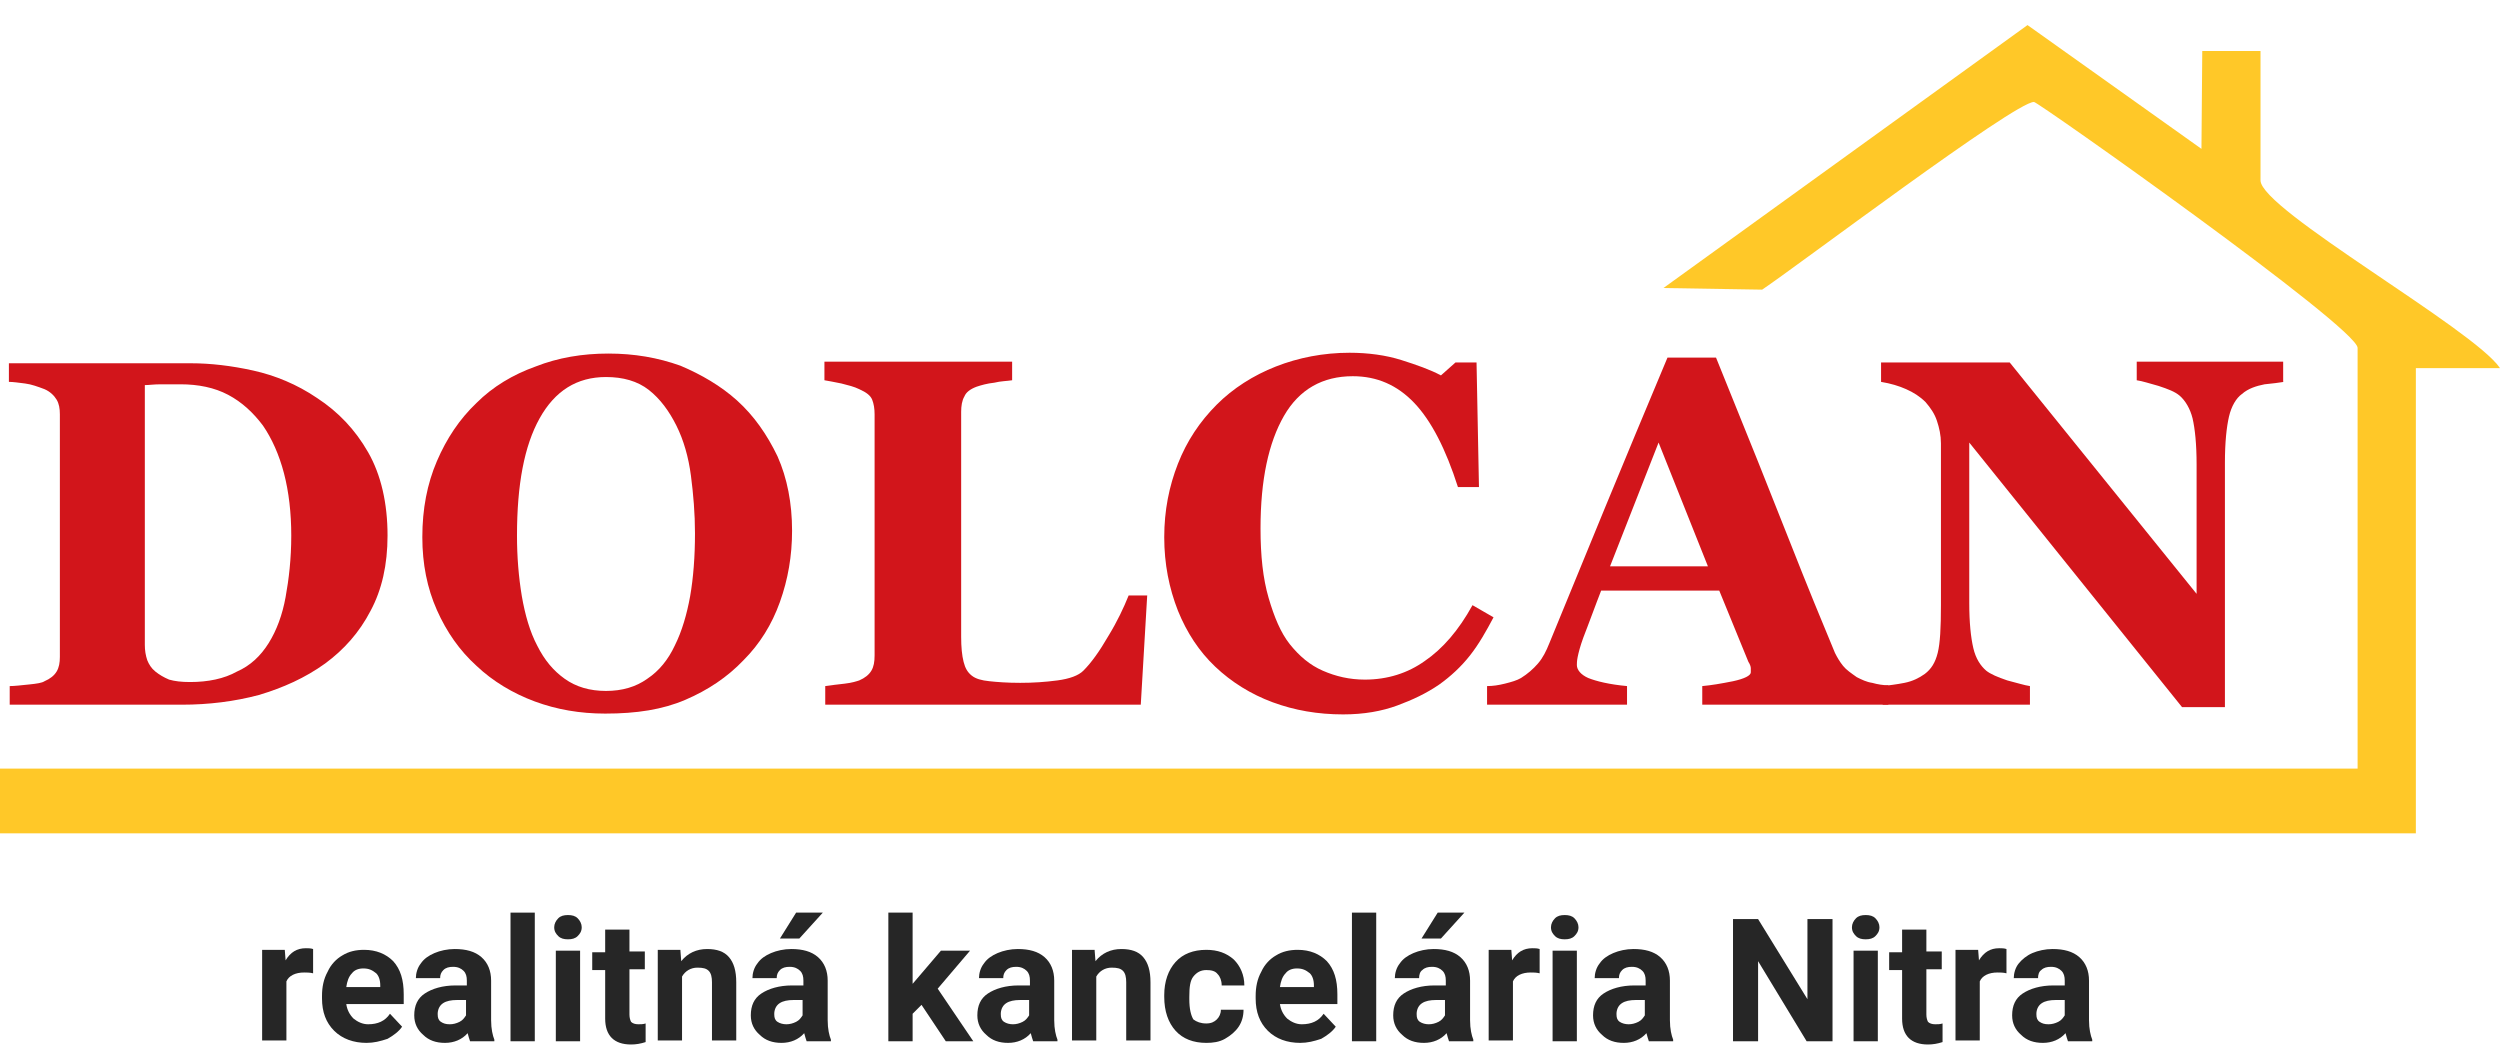 <?xml version="1.0" encoding="utf-8"?>
<!-- Generator: Adobe Illustrator 26.0.2, SVG Export Plug-In . SVG Version: 6.00 Build 0)  -->
<svg version="1.1" id="Layer_1" xmlns="http://www.w3.org/2000/svg" xmlns:xlink="http://www.w3.org/1999/xlink" x="0px" y="0px"
	 viewBox="0 0 309 131" style="enable-background:new 0 0 309 131;" xml:space="preserve">
<style type="text/css">
	.st0{fill-rule:evenodd;clip-rule:evenodd;fill:#FFC828;}
	.st1{fill:#D2151B;}
	.st2{fill:#262626;}
</style>
<path class="st0" d="M205.6,35.6l12.2,0.2C222,33,249,12.6,251.4,12.6c0.5,0,40,27.9,40,30.4v52H0v8h298.6V45.5H309
	c-3.2-4.8-29.6-19.6-29.6-23.2v-16h-7.2l-0.1,12.1L250.6,3.1L205.6,35.6"/>
<g>
	<path class="st1" d="M39.2,49.2c2.6,1.7,4.7,3.9,6.3,6.7c1.6,2.8,2.4,6.3,2.4,10.3c0,3.6-0.7,6.7-2.1,9.3c-1.4,2.7-3.3,4.8-5.6,6.5
		C37.7,83.8,35,85,32,85.9c-3,0.8-6.2,1.2-9.5,1.2H1.2v-2.3c0.6,0,1.4-0.1,2.4-0.2c1-0.1,1.6-0.2,1.9-0.4c0.7-0.3,1.2-0.7,1.5-1.2
		c0.3-0.5,0.4-1.1,0.4-1.8v-30c0-0.7-0.1-1.3-0.4-1.8c-0.3-0.5-0.8-1-1.5-1.3c-0.8-0.3-1.6-0.6-2.4-0.7c-0.8-0.1-1.5-0.2-2-0.2v-2.3
		h22.5c2.4,0,5,0.3,7.7,0.9C34,46.4,36.7,47.5,39.2,49.2z M33.2,79.5c1-1.6,1.7-3.5,2.1-5.7c0.4-2.2,0.7-4.7,0.7-7.6
		c0-2.8-0.3-5.4-0.9-7.7c-0.6-2.3-1.5-4.3-2.6-5.9c-1.2-1.6-2.6-2.9-4.3-3.8c-1.7-0.9-3.7-1.3-5.9-1.3c-0.7,0-1.5,0-2.4,0
		c-0.9,0-1.5,0.1-2,0.1v32.1c0,0.7,0.1,1.3,0.3,1.9c0.2,0.5,0.5,1,1,1.4c0.5,0.4,1,0.7,1.7,1c0.7,0.2,1.5,0.3,2.6,0.3
		c2.2,0,4.2-0.4,5.8-1.3C30.9,82.3,32.2,81.1,33.2,79.5z"/>
	<path class="st1" d="M91.1,49.5c2.1,1.9,3.7,4.2,5,6.9c1.2,2.7,1.8,5.8,1.8,9.2c0,3.1-0.5,6-1.5,8.8c-1,2.8-2.5,5.2-4.5,7.2
		c-2,2.1-4.4,3.7-7.2,4.9c-2.8,1.2-6,1.7-9.9,1.7c-3.1,0-6-0.5-8.7-1.5s-5.2-2.5-7.2-4.4c-2.1-1.9-3.7-4.2-4.9-6.9
		c-1.2-2.7-1.8-5.7-1.8-9c0-3.5,0.6-6.6,1.8-9.4c1.2-2.8,2.8-5.2,4.9-7.2c2-2,4.5-3.5,7.3-4.5c2.8-1.1,5.8-1.6,9-1.6
		c3.2,0,6.1,0.5,8.9,1.5C86.7,46.3,89.1,47.7,91.1,49.5z M83.4,79.8c0.9-1.8,1.5-3.9,1.9-6.1c0.4-2.3,0.6-4.9,0.6-7.8
		c0-2.4-0.2-4.8-0.5-7.1c-0.3-2.3-0.9-4.4-1.8-6.2c-0.9-1.8-2-3.3-3.4-4.4c-1.4-1.1-3.2-1.6-5.3-1.6c-3.6,0-6.3,1.7-8.2,5.1
		c-1.9,3.4-2.8,8.2-2.8,14.5c0,2.6,0.2,5.1,0.6,7.5c0.4,2.3,1,4.4,1.9,6.1c0.9,1.8,2,3.1,3.4,4.1c1.4,1,3.1,1.5,5.1,1.5
		c2,0,3.7-0.5,5.1-1.5C81.5,82.9,82.6,81.5,83.4,79.8z"/>
	<path class="st1" d="M141.8,73.5L141,87.1H102v-2.3c0.7-0.1,1.5-0.2,2.4-0.3c0.9-0.1,1.5-0.3,1.8-0.4c0.7-0.3,1.2-0.7,1.5-1.2
		c0.3-0.5,0.4-1.1,0.4-1.9V51.2c0-0.7-0.1-1.3-0.3-1.8c-0.2-0.5-0.7-0.9-1.6-1.3c-0.6-0.3-1.4-0.5-2.2-0.7c-0.9-0.2-1.6-0.3-2.1-0.4
		v-2.3h23.2v2.3c-0.6,0.1-1.4,0.1-2.2,0.3c-0.9,0.1-1.6,0.3-2.2,0.5c-0.8,0.3-1.3,0.7-1.5,1.2c-0.3,0.5-0.4,1.2-0.4,1.9v27.8
		c0,1.3,0.1,2.3,0.3,3.1c0.2,0.8,0.5,1.3,1,1.7c0.5,0.4,1.2,0.6,2.2,0.7c0.9,0.1,2.2,0.2,3.8,0.2c1.6,0,3.1-0.1,4.6-0.3
		c1.5-0.2,2.6-0.6,3.2-1.2c1-1,2-2.4,3.1-4.3c1.1-1.8,1.9-3.5,2.5-5H141.8z"/>
	<path class="st1" d="M166,88.3c-3.1,0-6-0.5-8.7-1.5c-2.7-1-5.1-2.5-7.1-4.4c-2-1.9-3.5-4.2-4.6-6.9c-1.1-2.8-1.7-5.8-1.7-9.1
		c0-3.3,0.6-6.3,1.7-9.1c1.1-2.8,2.7-5.2,4.8-7.3c2-2,4.5-3.6,7.3-4.7c2.8-1.1,5.9-1.7,9.1-1.7c2.3,0,4.5,0.3,6.4,0.9
		c1.9,0.6,3.6,1.2,4.9,1.9l1.8-1.6h2.6l0.3,15.4h-2.6c-1.5-4.7-3.3-8.2-5.4-10.4c-2.1-2.2-4.6-3.3-7.6-3.3c-3.7,0-6.6,1.6-8.5,4.9
		c-1.9,3.3-2.9,7.9-2.9,13.9c0,3.4,0.3,6.2,1,8.6c0.7,2.4,1.5,4.3,2.6,5.7c1.2,1.5,2.5,2.6,4.1,3.3c1.6,0.7,3.3,1.1,5.2,1.1
		c2.8,0,5.3-0.8,7.4-2.3c2.2-1.5,4.2-3.8,5.9-6.9l2.6,1.5c-0.9,1.7-1.8,3.3-2.9,4.7c-1.1,1.4-2.4,2.6-3.8,3.6
		c-1.6,1.1-3.3,1.9-5.2,2.6C170.8,87.9,168.6,88.3,166,88.3z"/>
	<path class="st1" d="M233.4,87.1h-23v-2.3c1.1-0.1,2.3-0.3,3.8-0.6c1.4-0.3,2.2-0.7,2.2-1.1c0-0.2,0-0.3,0-0.5
		c0-0.2-0.1-0.5-0.3-0.8l-3.6-8.8h-14.6c-0.3,0.8-0.7,1.8-1.1,2.9c-0.4,1.1-0.8,2.1-1.1,2.9c-0.4,1.1-0.6,1.9-0.7,2.4
		c-0.1,0.5-0.1,0.8-0.1,1c0,0.6,0.5,1.2,1.4,1.6c1,0.4,2.6,0.8,4.8,1v2.3h-17.3v-2.3c0.7,0,1.4-0.1,2.2-0.3c0.8-0.2,1.5-0.4,2-0.7
		c0.8-0.5,1.5-1.1,2.1-1.8c0.6-0.7,1-1.5,1.4-2.5c2.3-5.6,4.6-11.2,6.9-16.8c2.3-5.6,4.9-11.8,7.7-18.5h6c3.9,9.6,6.9,17.1,9.1,22.7
		c2.2,5.6,4.1,10.2,5.6,13.8c0.3,0.6,0.6,1.1,1,1.6c0.4,0.5,1,0.9,1.7,1.4c0.6,0.3,1.2,0.6,1.9,0.7c0.7,0.2,1.4,0.3,2,0.3V87.1z
		 M211.1,70L205,54.7L199,70H211.1z"/>
	<path class="st1" d="M282.3,47.2c-0.6,0.1-1.4,0.2-2.4,0.3c-1,0.2-2,0.5-2.8,1.2c-0.7,0.5-1.3,1.5-1.6,2.8
		c-0.3,1.3-0.5,3.2-0.5,5.7v30.2h-5.3l-26.3-32.7v19.8c0,2.5,0.2,4.3,0.5,5.6c0.3,1.3,0.9,2.2,1.6,2.8c0.5,0.4,1.4,0.8,2.6,1.2
		c1.2,0.3,2.1,0.6,2.8,0.7v2.3h-18.2v-2.3c0.8-0.1,1.7-0.2,2.7-0.4c1-0.2,1.8-0.6,2.5-1.1c0.8-0.6,1.3-1.4,1.6-2.6
		c0.3-1.2,0.4-3.1,0.4-5.9v-20c0-1-0.2-1.9-0.5-2.8c-0.3-0.9-0.8-1.6-1.4-2.3c-0.7-0.7-1.5-1.2-2.4-1.6c-0.9-0.4-1.9-0.7-3.1-0.9
		v-2.4h15.9l23.1,28.6v-16c0-2.5-0.2-4.4-0.5-5.7c-0.3-1.2-0.9-2.2-1.6-2.8c-0.6-0.5-1.4-0.8-2.6-1.2c-1.1-0.3-2-0.6-2.7-0.7v-2.3
		h18.1V47.2z"/>
</g>
<g>
	<path class="st2" d="M38.7,120.3c-0.4-0.1-0.8-0.1-1.1-0.1c-1.1,0-1.9,0.4-2.2,1.1v7.3h-3v-11.2h2.8l0.1,1.3c0.6-1,1.4-1.5,2.5-1.5
		c0.3,0,0.6,0,0.9,0.1L38.7,120.3z"/>
	<path class="st2" d="M45.3,128.9c-1.6,0-3-0.5-4-1.5c-1-1-1.5-2.3-1.5-4v-0.3c0-1.1,0.2-2.1,0.7-3c0.4-0.9,1.1-1.6,1.8-2
		c0.8-0.5,1.7-0.7,2.7-0.7c1.5,0,2.7,0.5,3.6,1.4c0.9,1,1.3,2.3,1.3,4.1v1.2h-7.1c0.1,0.7,0.4,1.3,0.9,1.8c0.5,0.4,1.1,0.7,1.8,0.7
		c1.2,0,2.1-0.4,2.7-1.3l1.5,1.6c-0.4,0.6-1.1,1.1-1.8,1.5C47,128.7,46.2,128.9,45.3,128.9z M44.9,119.7c-0.6,0-1.1,0.2-1.4,0.6
		c-0.4,0.4-0.6,1-0.7,1.7h4.2v-0.2c0-0.7-0.2-1.2-0.5-1.5C46,119.9,45.6,119.7,44.9,119.7z"/>
	<path class="st2" d="M58.1,128.7c-0.1-0.3-0.2-0.6-0.3-1c-0.7,0.8-1.7,1.2-2.8,1.2c-1.1,0-2-0.3-2.7-1c-0.7-0.6-1.1-1.4-1.1-2.4
		c0-1.2,0.4-2.1,1.3-2.7c0.9-0.6,2.2-1,3.8-1h1.4v-0.6c0-0.5-0.1-0.9-0.4-1.2c-0.3-0.3-0.7-0.5-1.3-0.5c-0.5,0-0.9,0.1-1.2,0.4
		s-0.4,0.6-0.4,1h-3c0-0.6,0.2-1.3,0.6-1.8c0.4-0.6,1-1,1.7-1.3c0.7-0.3,1.6-0.5,2.5-0.5c1.4,0,2.5,0.3,3.3,1
		c0.8,0.7,1.2,1.7,1.2,2.9v4.9c0,1.1,0.2,1.9,0.4,2.4v0.2H58.1z M55.6,126.6c0.4,0,0.8-0.1,1.2-0.3c0.4-0.2,0.6-0.5,0.8-0.8v-1.9
		h-1.1c-1.5,0-2.3,0.5-2.4,1.6l0,0.2c0,0.4,0.1,0.7,0.4,0.9C54.8,126.5,55.1,126.6,55.6,126.6z"/>
	<path class="st2" d="M66.1,128.7h-3v-15.9h3V128.7z"/>
	<path class="st2" d="M68.5,114.6c0-0.4,0.2-0.8,0.5-1.1c0.3-0.3,0.7-0.4,1.2-0.4c0.5,0,0.9,0.1,1.2,0.4c0.3,0.3,0.5,0.7,0.5,1.1
		c0,0.5-0.2,0.8-0.5,1.1c-0.3,0.3-0.7,0.4-1.2,0.4c-0.5,0-0.9-0.1-1.2-0.4C68.7,115.4,68.5,115.1,68.5,114.6z M71.7,128.7h-3v-11.2
		h3V128.7z"/>
	<path class="st2" d="M77.8,114.8v2.8h1.9v2.2h-1.9v5.6c0,0.4,0.1,0.7,0.2,0.9c0.2,0.2,0.5,0.3,0.9,0.3c0.3,0,0.6,0,0.9-0.1v2.3
		c-0.6,0.2-1.2,0.3-1.8,0.3c-2.1,0-3.2-1.1-3.2-3.2v-6h-1.6v-2.2h1.6v-2.8H77.8z"/>
	<path class="st2" d="M84.1,117.5l0.1,1.3c0.8-1,1.9-1.5,3.2-1.5c1.2,0,2.1,0.3,2.7,1s0.9,1.7,0.9,3.1v7.2h-3v-7.2
		c0-0.6-0.1-1.1-0.4-1.4c-0.3-0.3-0.7-0.4-1.4-0.4c-0.8,0-1.5,0.4-1.9,1.1v7.9h-3v-11.2H84.1z"/>
	<path class="st2" d="M99.7,128.7c-0.1-0.3-0.2-0.6-0.3-1c-0.7,0.8-1.7,1.2-2.8,1.2c-1.1,0-2-0.3-2.7-1c-0.7-0.6-1.1-1.4-1.1-2.4
		c0-1.2,0.4-2.1,1.3-2.7c0.9-0.6,2.2-1,3.8-1h1.4v-0.6c0-0.5-0.1-0.9-0.4-1.2c-0.3-0.3-0.7-0.5-1.3-0.5c-0.5,0-0.9,0.1-1.2,0.4
		s-0.4,0.6-0.4,1h-3c0-0.6,0.2-1.3,0.6-1.8c0.4-0.6,1-1,1.7-1.3c0.7-0.3,1.6-0.5,2.5-0.5c1.4,0,2.5,0.3,3.3,1
		c0.8,0.7,1.2,1.7,1.2,2.9v4.9c0,1.1,0.2,1.9,0.4,2.4v0.2H99.7z M97.2,126.6c0.4,0,0.8-0.1,1.2-0.3c0.4-0.2,0.6-0.5,0.8-0.8v-1.9
		h-1.1c-1.5,0-2.3,0.5-2.4,1.6l0,0.2c0,0.4,0.1,0.7,0.4,0.9C96.4,126.5,96.8,126.6,97.2,126.6z M98.4,112.8h3.3l-2.9,3.2h-2.4
		L98.4,112.8z"/>
	<path class="st2" d="M113.9,124.2l-1.1,1.1v3.4h-3v-15.9h3v8.8l0.6-0.7l2.9-3.4h3.6l-4,4.7l4.4,6.5h-3.4L113.9,124.2z"/>
	<path class="st2" d="M127.7,128.7c-0.1-0.3-0.2-0.6-0.3-1c-0.7,0.8-1.7,1.2-2.8,1.2c-1.1,0-2-0.3-2.7-1c-0.7-0.6-1.1-1.4-1.1-2.4
		c0-1.2,0.4-2.1,1.3-2.7c0.9-0.6,2.2-1,3.8-1h1.4v-0.6c0-0.5-0.1-0.9-0.4-1.2c-0.3-0.3-0.7-0.5-1.3-0.5c-0.5,0-0.9,0.1-1.2,0.4
		s-0.4,0.6-0.4,1h-3c0-0.6,0.2-1.3,0.6-1.8c0.4-0.6,1-1,1.7-1.3c0.7-0.3,1.6-0.5,2.5-0.5c1.4,0,2.5,0.3,3.3,1
		c0.8,0.7,1.2,1.7,1.2,2.9v4.9c0,1.1,0.2,1.9,0.4,2.4v0.2H127.7z M125.2,126.6c0.4,0,0.8-0.1,1.2-0.3c0.4-0.2,0.6-0.5,0.8-0.8v-1.9
		h-1.1c-1.5,0-2.3,0.5-2.4,1.6l0,0.2c0,0.4,0.1,0.7,0.4,0.9C124.4,126.5,124.8,126.6,125.2,126.6z"/>
	<path class="st2" d="M135.3,117.5l0.1,1.3c0.8-1,1.9-1.5,3.2-1.5c1.2,0,2.1,0.3,2.7,1c0.6,0.7,0.9,1.7,0.9,3.1v7.2h-3v-7.2
		c0-0.6-0.1-1.1-0.4-1.4c-0.3-0.3-0.7-0.4-1.4-0.4c-0.8,0-1.5,0.4-1.9,1.1v7.9h-3v-11.2H135.3z"/>
	<path class="st2" d="M149.1,126.5c0.6,0,1-0.2,1.3-0.5c0.3-0.3,0.5-0.7,0.5-1.2h2.8c0,0.8-0.2,1.5-0.6,2.1c-0.4,0.6-1,1.1-1.7,1.5
		s-1.5,0.5-2.3,0.5c-1.6,0-2.9-0.5-3.8-1.5c-0.9-1-1.4-2.4-1.4-4.2V123c0-1.7,0.5-3.1,1.4-4.1c0.9-1,2.2-1.5,3.8-1.5
		c1.4,0,2.5,0.4,3.4,1.2c0.8,0.8,1.3,1.9,1.3,3.2H151c0-0.6-0.2-1.1-0.5-1.4c-0.3-0.4-0.8-0.5-1.4-0.5c-0.7,0-1.2,0.3-1.6,0.8
		c-0.4,0.5-0.5,1.3-0.5,2.5v0.3c0,1.2,0.2,2,0.5,2.5C147.9,126.3,148.4,126.5,149.1,126.5z"/>
	<path class="st2" d="M160.7,128.9c-1.6,0-3-0.5-4-1.5c-1-1-1.5-2.3-1.5-4v-0.3c0-1.1,0.2-2.1,0.7-3c0.4-0.9,1.1-1.6,1.8-2
		c0.8-0.5,1.7-0.7,2.7-0.7c1.5,0,2.7,0.5,3.6,1.4c0.9,1,1.3,2.3,1.3,4.1v1.2h-7.1c0.1,0.7,0.4,1.3,0.9,1.8c0.5,0.4,1.1,0.7,1.8,0.7
		c1.2,0,2.1-0.4,2.7-1.3l1.5,1.6c-0.4,0.6-1.1,1.1-1.8,1.5C162.4,128.7,161.6,128.9,160.7,128.9z M160.3,119.7
		c-0.6,0-1.1,0.2-1.4,0.6c-0.4,0.4-0.6,1-0.7,1.7h4.2v-0.2c0-0.7-0.2-1.2-0.5-1.5C161.4,119.9,161,119.7,160.3,119.7z"/>
	<path class="st2" d="M170.1,128.7h-3v-15.9h3V128.7z"/>
	<path class="st2" d="M179.1,128.7c-0.1-0.3-0.2-0.6-0.3-1c-0.7,0.8-1.7,1.2-2.8,1.2c-1.1,0-2-0.3-2.7-1c-0.7-0.6-1.1-1.4-1.1-2.4
		c0-1.2,0.4-2.1,1.3-2.7c0.9-0.6,2.2-1,3.8-1h1.4v-0.6c0-0.5-0.1-0.9-0.4-1.2c-0.3-0.3-0.7-0.5-1.3-0.5c-0.5,0-0.9,0.1-1.2,0.4
		c-0.3,0.2-0.4,0.6-0.4,1h-3c0-0.6,0.2-1.3,0.6-1.8c0.4-0.6,1-1,1.7-1.3c0.7-0.3,1.6-0.5,2.5-0.5c1.4,0,2.5,0.3,3.3,1
		c0.8,0.7,1.2,1.7,1.2,2.9v4.9c0,1.1,0.2,1.9,0.4,2.4v0.2H179.1z M176.6,126.6c0.4,0,0.8-0.1,1.2-0.3c0.4-0.2,0.6-0.5,0.8-0.8v-1.9
		h-1.1c-1.5,0-2.3,0.5-2.4,1.6l0,0.2c0,0.4,0.1,0.7,0.4,0.9C175.8,126.5,176.2,126.6,176.6,126.6z M177.7,112.8h3.3l-2.9,3.2h-2.4
		L177.7,112.8z"/>
	<path class="st2" d="M190.3,120.3c-0.4-0.1-0.8-0.1-1.1-0.1c-1.1,0-1.9,0.4-2.2,1.1v7.3h-3v-11.2h2.8l0.1,1.3
		c0.6-1,1.4-1.5,2.5-1.5c0.3,0,0.6,0,0.9,0.1L190.3,120.3z"/>
	<path class="st2" d="M191.7,114.6c0-0.4,0.2-0.8,0.5-1.1s0.7-0.4,1.2-0.4c0.5,0,0.9,0.1,1.2,0.4c0.3,0.3,0.5,0.7,0.5,1.1
		c0,0.5-0.2,0.8-0.5,1.1c-0.3,0.3-0.7,0.4-1.2,0.4c-0.5,0-0.9-0.1-1.2-0.4S191.7,115.1,191.7,114.6z M194.9,128.7h-3v-11.2h3V128.7z
		"/>
	<path class="st2" d="M203.8,128.7c-0.1-0.3-0.2-0.6-0.3-1c-0.7,0.8-1.7,1.2-2.8,1.2c-1.1,0-2-0.3-2.7-1c-0.7-0.6-1.1-1.4-1.1-2.4
		c0-1.2,0.4-2.1,1.3-2.7c0.9-0.6,2.2-1,3.8-1h1.4v-0.6c0-0.5-0.1-0.9-0.4-1.2c-0.3-0.3-0.7-0.5-1.3-0.5c-0.5,0-0.9,0.1-1.2,0.4
		s-0.4,0.6-0.4,1h-3c0-0.6,0.2-1.3,0.6-1.8c0.4-0.6,1-1,1.7-1.3c0.7-0.3,1.6-0.5,2.5-0.5c1.4,0,2.5,0.3,3.3,1
		c0.8,0.7,1.2,1.7,1.2,2.9v4.9c0,1.1,0.2,1.9,0.4,2.4v0.2H203.8z M201.3,126.6c0.4,0,0.8-0.1,1.2-0.3c0.4-0.2,0.6-0.5,0.8-0.8v-1.9
		h-1.1c-1.5,0-2.3,0.5-2.4,1.6l0,0.2c0,0.4,0.1,0.7,0.4,0.9C200.5,126.5,200.9,126.6,201.3,126.6z"/>
	<path class="st2" d="M226.4,128.7h-3.1l-6-9.9v9.9h-3.1v-15.1h3.1l6.1,9.9v-9.9h3.1V128.7z"/>
	<path class="st2" d="M228.9,114.6c0-0.4,0.2-0.8,0.5-1.1c0.3-0.3,0.7-0.4,1.2-0.4c0.5,0,0.9,0.1,1.2,0.4c0.3,0.3,0.5,0.7,0.5,1.1
		c0,0.5-0.2,0.8-0.5,1.1c-0.3,0.3-0.7,0.4-1.2,0.4c-0.5,0-0.9-0.1-1.2-0.4C229.1,115.4,228.9,115.1,228.9,114.6z M232.1,128.7h-3
		v-11.2h3V128.7z"/>
	<path class="st2" d="M238.1,114.8v2.8h1.9v2.2h-1.9v5.6c0,0.4,0.1,0.7,0.2,0.9c0.2,0.2,0.5,0.3,0.9,0.3c0.3,0,0.6,0,0.9-0.1v2.3
		c-0.6,0.2-1.2,0.3-1.8,0.3c-2.1,0-3.2-1.1-3.2-3.2v-6h-1.6v-2.2h1.6v-2.8H238.1z"/>
	<path class="st2" d="M248,120.3c-0.4-0.1-0.8-0.1-1.1-0.1c-1.1,0-1.9,0.4-2.2,1.1v7.3h-3v-11.2h2.8l0.1,1.3c0.6-1,1.4-1.5,2.5-1.5
		c0.3,0,0.6,0,0.9,0.1L248,120.3z"/>
	<path class="st2" d="M255.6,128.7c-0.1-0.3-0.2-0.6-0.3-1c-0.7,0.8-1.7,1.2-2.8,1.2c-1.1,0-2-0.3-2.7-1c-0.7-0.6-1.1-1.4-1.1-2.4
		c0-1.2,0.4-2.1,1.3-2.7c0.9-0.6,2.2-1,3.8-1h1.4v-0.6c0-0.5-0.1-0.9-0.4-1.2c-0.3-0.3-0.7-0.5-1.3-0.5c-0.5,0-0.9,0.1-1.2,0.4
		c-0.3,0.2-0.4,0.6-0.4,1h-3c0-0.6,0.2-1.3,0.6-1.8s1-1,1.7-1.3c0.7-0.3,1.6-0.5,2.5-0.5c1.4,0,2.5,0.3,3.3,1
		c0.8,0.7,1.2,1.7,1.2,2.9v4.9c0,1.1,0.2,1.9,0.4,2.4v0.2H255.6z M253.2,126.6c0.4,0,0.8-0.1,1.2-0.3c0.4-0.2,0.6-0.5,0.8-0.8v-1.9
		h-1.1c-1.5,0-2.3,0.5-2.4,1.6l0,0.2c0,0.4,0.1,0.7,0.4,0.9C252.4,126.5,252.7,126.6,253.2,126.6z"/>
</g>
</svg>
